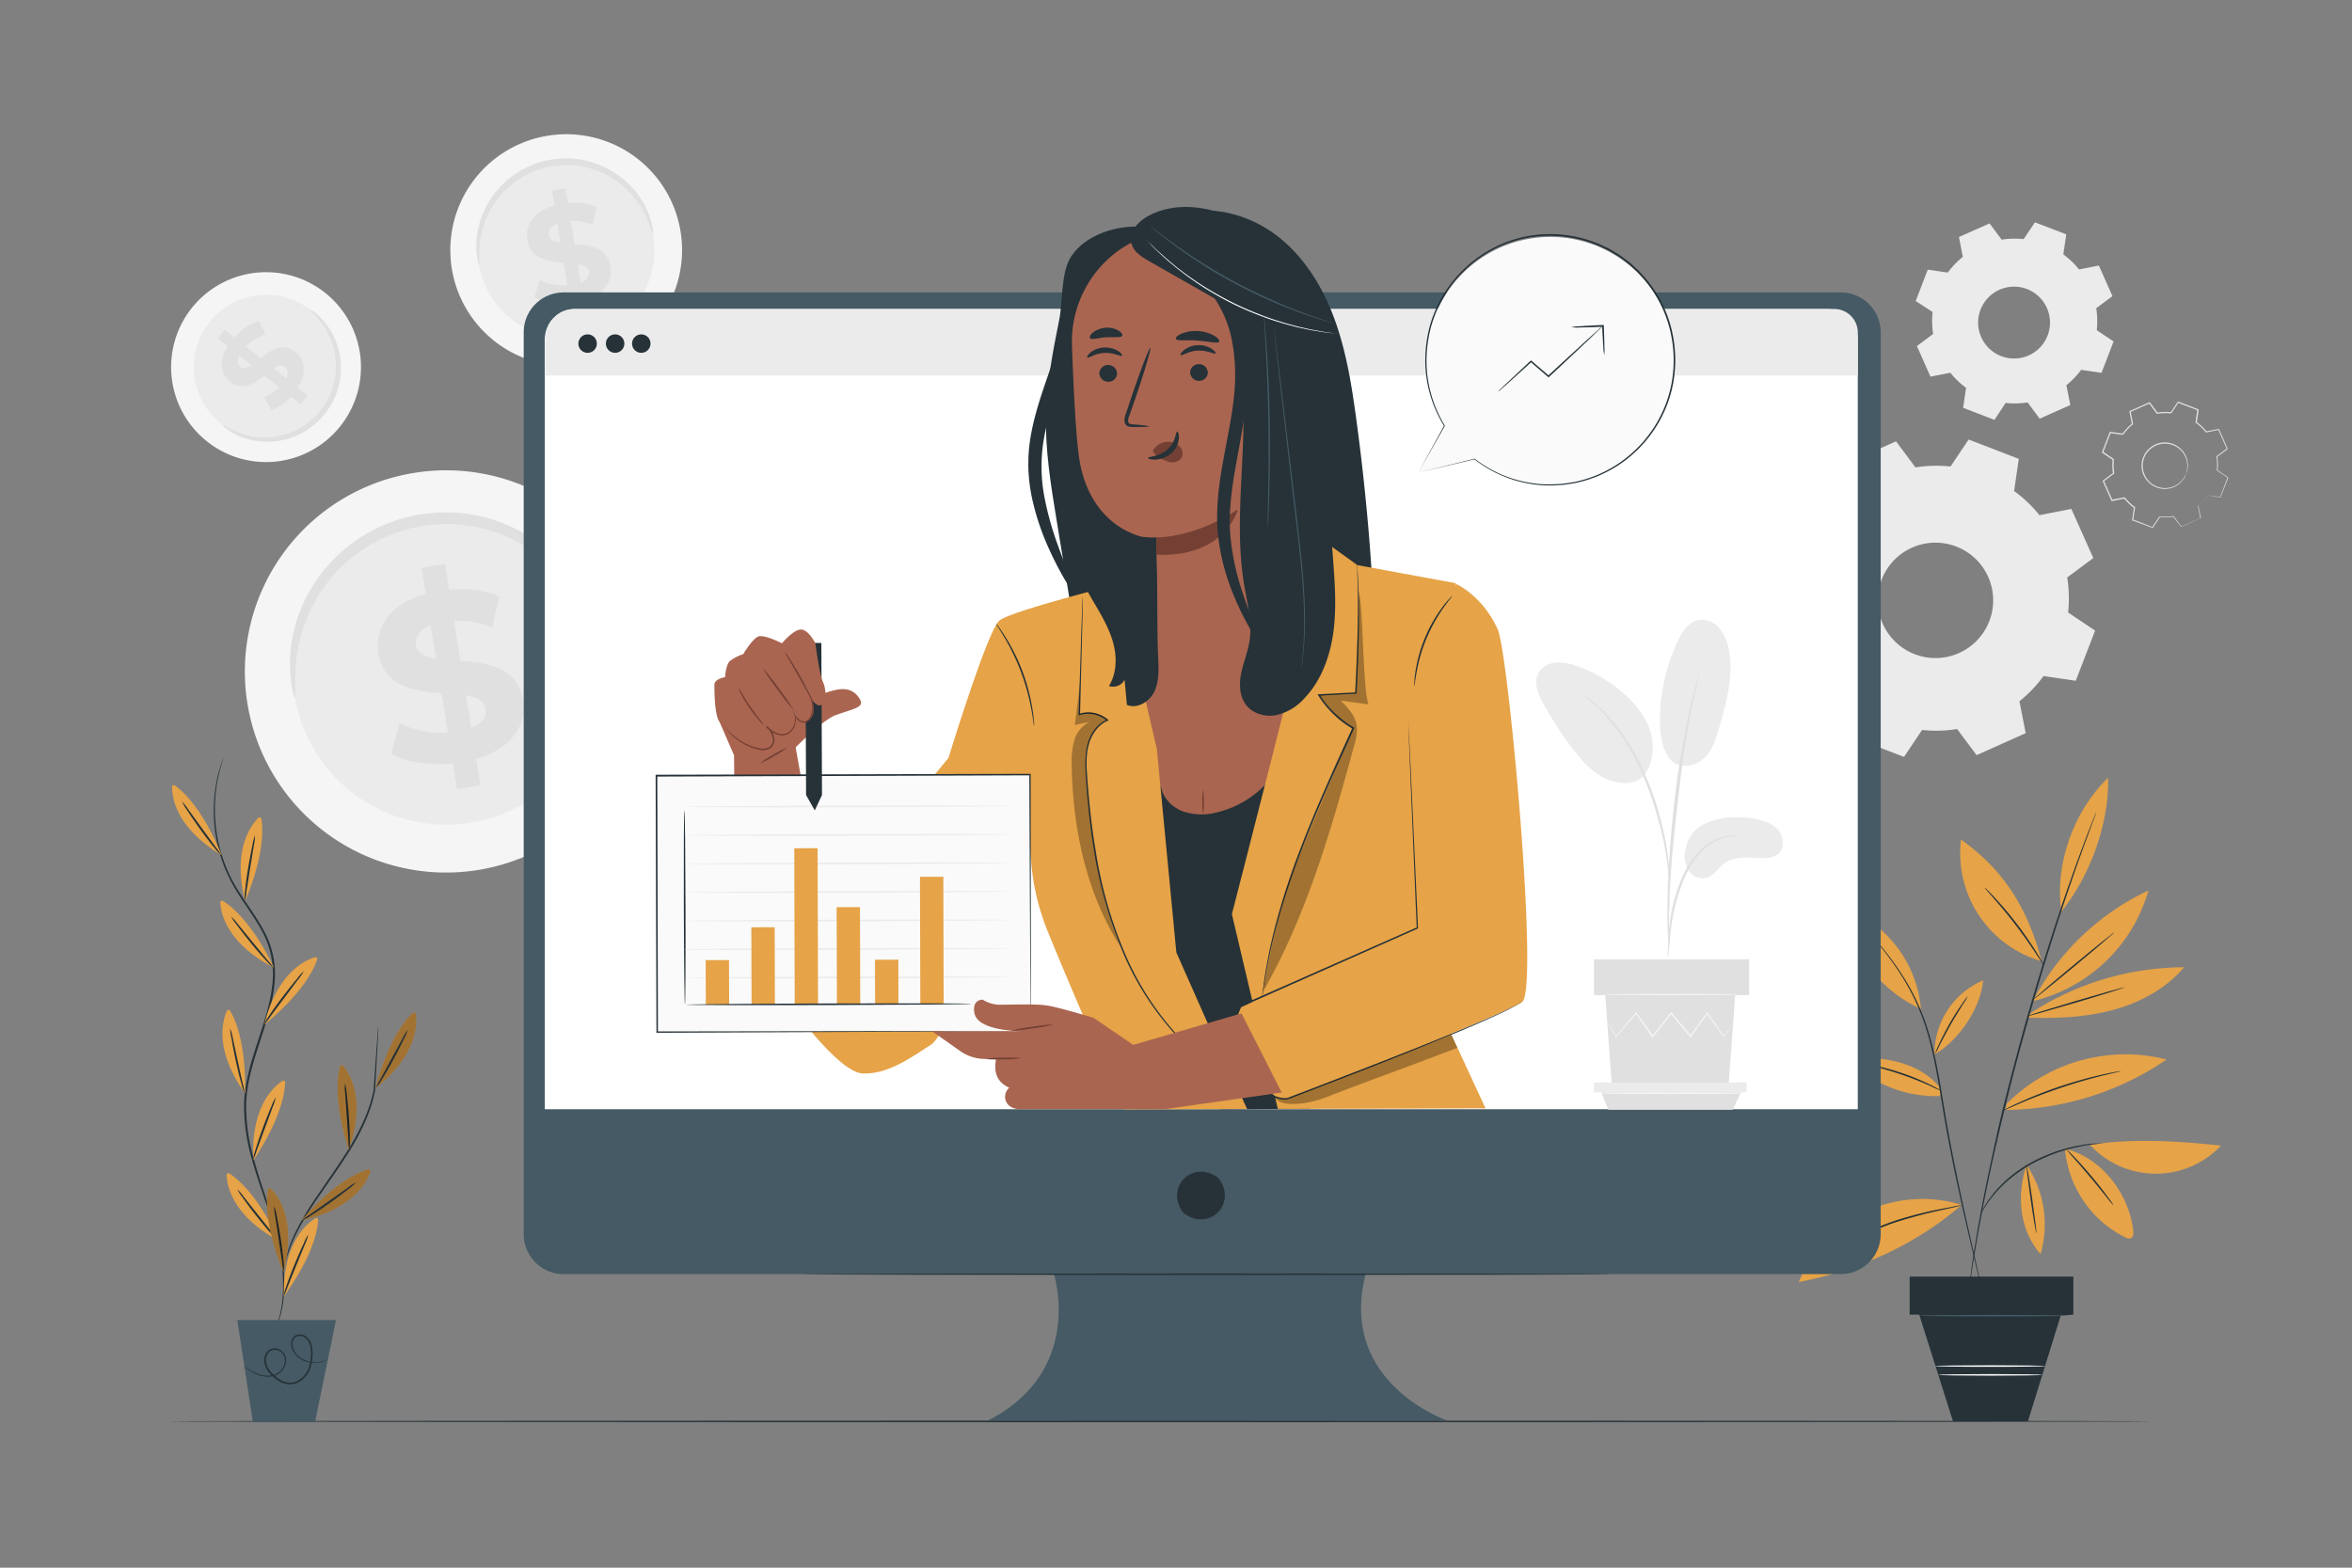 <svg xmlns="http://www.w3.org/2000/svg" viewBox="0 0 750 500"><rect x="0" y="0" width="750" height="500" fill="#808080" stroke="none"/><g id="freepik--background-complete--inject-2"><path d="M704,158a16.85,16.85,0,0,1-3.05,3.2l.8,4L695.54,168l-2.45-3.28a16.67,16.67,0,0,1-4.41.11l-2.28,3.4-6.32-2.44.59-4a16.8,16.8,0,0,1-3.2-3l-4,.79-2.74-6.19,3.28-2.45a16.66,16.66,0,0,1-.11-4.41l-3.4-2.28,2.44-6.32,4.05.59a16.49,16.49,0,0,1,3-3.2l-.79-4,6.19-2.75,2.45,3.28a16.66,16.66,0,0,1,4.41-.11l2.28-3.4,6.32,2.44-.59,4a16.45,16.45,0,0,1,3.19,3l4-.79,2.75,6.19L707,145.62a16.25,16.25,0,0,1,.11,4.41l3.4,2.28L708,158.63l-4-.59Zm-6.84-6.91a7.27,7.27,0,1,0-9.39,4.17A7.27,7.27,0,0,0,697.14,151.13Z" style="fill:none"></path><path d="M697.14,151.13a5.37,5.37,0,0,1-.78,1.62,7.33,7.33,0,0,1-7.34,3.08,7.39,7.39,0,0,1-3.55-1.69,7.08,7.08,0,0,1-1.4-1.62,6.84,6.84,0,0,1-.91-2,7.41,7.41,0,0,1,3.18-8.24,7,7,0,0,1,2-.91,7.41,7.41,0,0,1,5.89.87,7.33,7.33,0,0,1,3.38,7.21,5.38,5.38,0,0,1-.51,1.72s.22-.61.35-1.74a7.28,7.28,0,0,0-1.07-4.6,7.09,7.09,0,0,0-5.92-3.33,6.65,6.65,0,0,0-2,.26,6.8,6.8,0,0,0-1.93.86,7.06,7.06,0,0,0-3,7.79,6.79,6.79,0,0,0,.86,1.94,6.52,6.52,0,0,0,1.31,1.54,7.13,7.13,0,0,0,6.63,1.5,7.22,7.22,0,0,0,3.87-2.69C696.89,151.73,697.09,151.11,697.14,151.13Z" style="fill:#e0e0e0"></path><path d="M704,158l.25,0,.77.1,3,.4-.07.05c.61-1.63,1.42-3.76,2.39-6.34l0,.13-3.4-2.27-.06,0V150a16.24,16.24,0,0,0-.12-4.38v-.08l.06-.05,3.28-2.46,0,.18-2.76-6.18.18.09-4,.8-.1,0-.07-.08a16.62,16.62,0,0,0-3.17-3l-.09-.06,0-.11c.18-1.25.38-2.64.58-4l.12.2-6.32-2.43.23-.07-2.28,3.4-.06.1h-.12a16.46,16.46,0,0,0-4.36.11l-.12,0-.08-.1-2.44-3.28.24.07-6.19,2.75.12-.23.79,4,0,.13-.1.08a16.1,16.1,0,0,0-3,3.15h0l-.2.09h-.13l-.13,0-.25,0-.51-.07-1-.15-2-.3.22-.13c-.82,2.14-1.64,4.25-2.44,6.32l-.07-.24,3.39,2.28.11.07,0,.12a16.28,16.28,0,0,0,.11,4.36l0,.12-.1.07-3.28,2.45.06-.24c.94,2.11,1.85,4.18,2.74,6.19l-.21-.11,4-.79.12,0,.07.09a16.63,16.63,0,0,0,3.15,3l.09.06v.11c-.21,1.39-.41,2.73-.6,4l-.11-.18,6.31,2.45-.19.06,2.29-3.4.05-.07h.09a16.7,16.7,0,0,0,4.38-.1h.08l.05.06,2.43,3.29-.14,0,6.2-2.72-.06.1c-.3-1.61-.55-2.92-.76-4v0l0,0a16.85,16.85,0,0,0,2.39-2.3l.52-.63A1.39,1.39,0,0,1,704,158l-.15.23c-.1.15-.27.37-.5.65a15.75,15.75,0,0,1-2.35,2.37l0-.07c.22,1.1.49,2.41.82,4v.08l-.07,0-6.17,2.77-.09,0-.06-.08L693,164.8l.13,0a16.75,16.75,0,0,1-4.45.13l.14-.07-2.27,3.41-.07.1-.12,0L680,166l-.12,0,0-.14c.19-1.31.38-2.66.58-4l.07.17a16.77,16.77,0,0,1-3.23-3.08l.18.07-4,.8-.15,0-.06-.14-2.75-6.19-.07-.15.13-.09,3.28-2.45-.08.19a16.61,16.61,0,0,1-.11-4.46l.09.19-3.4-2.28-.14-.09.06-.16q1.2-3.11,2.43-6.32l.06-.15.17,0,2,.3,1,.15.51.07.25,0,.13,0H677l-.2.09h0a16.71,16.71,0,0,1,3.08-3.24l-.07.2-.79-4,0-.17.15-.06,6.2-2.75.15-.06.09.13,2.45,3.28-.2-.08a16.86,16.86,0,0,1,4.47-.1l-.19.08,2.29-3.39.08-.13.15.05,6.31,2.45.14.05,0,.15c-.21,1.41-.41,2.79-.6,4l-.07-.17a16.74,16.74,0,0,1,3.23,3.09l-.17-.07,4-.78.13,0,0,.12,2.73,6.2,0,.11-.09.07L707,145.73l.05-.13a17.09,17.09,0,0,1,.1,4.44l-.06-.11,3.39,2.29.07.05,0,.08c-1,2.57-1.84,4.69-2.47,6.3l0,0H708l-3-.48-.77-.13Z" style="fill:#e0e0e0"></path><path d="M663.72,117.85a26.39,26.39,0,0,1-4.8,5l1.25,6.33-9.77,4.34-3.85-5.18a26.19,26.19,0,0,1-7,.17L636,133.92l-10-3.85.93-6.38a26.17,26.17,0,0,1-5-4.81l-6.34,1.25-4.33-9.76,5.18-3.86a26.61,26.61,0,0,1-.18-7L610.88,96l3.84-10,6.39.93a26.42,26.42,0,0,1,4.8-5l-1.25-6.34,9.77-4.33,3.86,5.18a26.12,26.12,0,0,1,7-.17l3.6-5.36,10,3.84-.94,6.38a26.51,26.51,0,0,1,5,4.81l6.33-1.25,4.33,9.76-5.17,3.86a26.12,26.12,0,0,1,.17,7l5.36,3.6-3.84,10-6.39-.93ZM652.94,107a11.46,11.46,0,1,0-14.82,6.58A11.46,11.46,0,0,0,652.94,107Z" style="fill:#ebebeb;fill-rule:evenodd"></path><path d="M651.66,215.58a41.72,41.72,0,0,1-7.71,8.09l2,10.17-15.67,7-6.2-8.32a41.7,41.7,0,0,1-11.17.29l-5.77,8.6-16-6.17L592.64,225a42,42,0,0,1-8.09-7.71l-10.17,2-7-15.67,8.31-6.2a41.7,41.7,0,0,1-.28-11.17l-8.61-5.77,6.17-16,10.25,1.5a41.77,41.77,0,0,1,7.71-8.1l-2-10.17,15.68-6.95,6.19,8.31a42.18,42.18,0,0,1,11.18-.28l5.77-8.61,16,6.17-1.5,10.25a42,42,0,0,1,8.09,7.71l10.17-2,7,15.67-8.32,6.19a42.18,42.18,0,0,1,.29,11.18l8.6,5.77-6.17,16-10.25-1.5ZM634.35,198.1a18.4,18.4,0,1,0-23.78,10.55A18.4,18.4,0,0,0,634.35,198.1Z" style="fill:#ebebeb;fill-rule:evenodd"></path><path d="M217.1,74.37A36.95,36.95,0,1,1,175.23,43.2,36.9,36.9,0,0,1,217.1,74.37Z" style="fill:#f5f5f5"></path><path d="M208.4,75.63a28.16,28.16,0,1,1-31.91-23.75A28.13,28.13,0,0,1,208.4,75.63Z" style="fill:#ebebeb"></path><path d="M208.26,74.76c-.17,0-.46-1.17-1.22-3.24a30,30,0,0,0-4.46-8.08A28.09,28.09,0,0,0,192,55.11a26.64,26.64,0,0,0-3.67-1.35,25.67,25.67,0,0,0-4-.85,27.85,27.85,0,0,0-4.21-.25,31.74,31.74,0,0,0-4.32.42,30.22,30.22,0,0,0-4.21,1.1,27.4,27.4,0,0,0-3.87,1.68A25.14,25.14,0,0,0,164.29,58a26.31,26.31,0,0,0-3,2.53,28.42,28.42,0,0,0-4.47,5.69A29.31,29.31,0,0,0,154.25,72a29.85,29.85,0,0,0-1.4,9.11c0,2.2.14,3.43,0,3.46s-.55-1.16-.81-3.42a26.07,26.07,0,0,1,.77-9.58,28.35,28.35,0,0,1,7.12-12.44A28.62,28.62,0,0,1,166.74,54a30,30,0,0,1,4.16-1.85,28.92,28.92,0,0,1,9.21-1.63,28.39,28.39,0,0,1,4.54.3,26.92,26.92,0,0,1,4.28,1,28.21,28.21,0,0,1,3.92,1.52,29.44,29.44,0,0,1,6.47,4.24,28.43,28.43,0,0,1,4.49,5,26,26,0,0,1,4,8.73C208.37,73.48,208.39,74.74,208.26,74.76Z" style="fill:#e0e0e0"></path><path d="M186.1,95.84l.78,4.85-4.33.69-.75-4.71c-4.32.42-8.65-.26-11.32-1.74L172,89.27A17.6,17.6,0,0,0,180.89,91l-1.16-7.22c-5-.4-10.6-1.14-11.59-7.32-.73-4.59,2-9,8.67-10.93l-.77-4.8,4.33-.69.75,4.71a19.7,19.7,0,0,1,9.2,1.24L189,71.65a18,18,0,0,0-7-1.19l1.17,7.35c5,.36,10.51,1.11,11.49,7.21C195.42,89.52,192.76,93.94,186.1,95.84Zm-7.38-18.42-1-6.14c-2.21.89-2.91,2.29-2.68,3.72S176.72,77.12,178.72,77.42Zm9.1,9.23c-.24-1.51-1.62-2.13-3.59-2.48l1,6C187.27,89.31,188,88,187.82,86.65Z" style="fill:#e0e0e0"></path><path d="M205.67,204.77A64.14,64.14,0,1,1,133,150.68,64.06,64.06,0,0,1,205.67,204.77Z" style="fill:#f5f5f5"></path><path d="M190.57,207a48.88,48.88,0,1,1-55.38-41.23A48.83,48.83,0,0,1,190.57,207Z" style="fill:#ebebeb"></path><path d="M190.34,205.46c-.29,0-.81-2-2.13-5.64a51.92,51.92,0,0,0-7.73-14A50.46,50.46,0,0,0,172.8,178a49.44,49.44,0,0,0-10.68-6.6,44.63,44.63,0,0,0-6.37-2.35,45.41,45.41,0,0,0-6.92-1.47,46.47,46.47,0,0,0-7.31-.43,52.15,52.15,0,0,0-7.51.73,51.42,51.42,0,0,0-7.3,1.9,47,47,0,0,0-6.72,2.91,46,46,0,0,0-6,3.77,45.21,45.21,0,0,0-5.17,4.4,49,49,0,0,0-7.75,9.87,50.3,50.3,0,0,0-4.51,10,52.13,52.13,0,0,0-2.43,15.81c0,3.83.24,6,0,6s-1-2-1.4-5.94A45.21,45.21,0,0,1,94,200a48.94,48.94,0,0,1,12.36-21.58,46.48,46.48,0,0,1,5.47-4.83,47,47,0,0,1,6.4-4.13,50.68,50.68,0,0,1,7.23-3.21,50.51,50.51,0,0,1,16-2.83,50.13,50.13,0,0,1,7.89.52,50,50,0,0,1,14.23,4.33,48.94,48.94,0,0,1,19,16,45.12,45.12,0,0,1,7,15.16C190.53,203.23,190.55,205.42,190.34,205.46Z" style="fill:#e0e0e0"></path><path d="M151.86,242.05l1.35,8.41-7.5,1.2-1.31-8.18c-7.51.74-15-.44-19.65-3l2.66-9.82a30.65,30.65,0,0,0,15.41,3l-2-12.54c-8.65-.69-18.4-2-20.12-12.71-1.28-8,3.41-15.71,15.05-19l-1.33-8.33,7.51-1.21,1.3,8.19c5.71-.45,11.42.17,16,2.13l-2.27,9.84A31.19,31.19,0,0,0,144.81,198l2,12.76c8.65.62,18.25,1.93,19.94,12.51C168,231.07,163.42,238.74,151.86,242.05Zm-12.81-32-1.71-10.66c-3.83,1.54-5.06,4-4.66,6.45S135.58,209.56,139.05,210.08Zm15.81,16c-.43-2.63-2.83-3.7-6.24-4.31l1.66,10.35C153.9,230.72,155.24,228.5,154.86,226.1Z" style="fill:#e0e0e0"></path><path d="M65.75,140.58a30.27,30.27,0,1,1,42.53-4.35A30.22,30.22,0,0,1,65.75,140.58Z" style="fill:#f5f5f5"></path><path d="M70.3,135a23.07,23.07,0,1,1,32.42-3.31A23,23,0,0,1,70.3,135Z" style="fill:#ebebeb"></path><path d="M70.86,135.46c.09-.12.94.45,2.54,1.28a24.72,24.72,0,0,0,7.16,2.41,23.13,23.13,0,0,0,11-.82,23.43,23.43,0,0,0,5.84-2.91,22,22,0,0,0,2.68-2.18,24.14,24.14,0,0,0,2.38-2.65,24.6,24.6,0,0,0,1.94-3,22.06,22.06,0,0,0,1.4-3.16,20.84,20.84,0,0,0,.89-3.22,20.6,20.6,0,0,0,.39-3.18,23,23,0,0,0-.45-5.9,23.37,23.37,0,0,0-1.63-4.93,24.76,24.76,0,0,0-4.19-6.28c-1.22-1.33-2-2-1.9-2.11a6.83,6.83,0,0,1,2.38,1.62,21.3,21.3,0,0,1,4.83,6.22,23.2,23.2,0,0,1,1.94,5.15,23.58,23.58,0,0,1,.29,9.72,23.18,23.18,0,0,1-.91,3.48,22.91,22.91,0,0,1-1.5,3.42,24.63,24.63,0,0,1-2.08,3.23,25,25,0,0,1-2.57,2.85,24.44,24.44,0,0,1-2.91,2.34,22.69,22.69,0,0,1-3.12,1.78,21.92,21.92,0,0,1-3.21,1.25,23.16,23.16,0,0,1-11.73.5,21.38,21.38,0,0,1-7.27-3C71.51,136.29,70.8,135.54,70.86,135.46Z" style="fill:#e0e0e0"></path><path d="M72.58,110.45,69.43,108l2.23-2.81,3.07,2.43a17,17,0,0,1,7.79-5.22l2.21,4.26a14.55,14.55,0,0,0-6.32,3.88l4.69,3.72c3.24-2.52,7-5.18,11.06-2,3,2.37,3.82,6.56.81,11.4l3.12,2.48-2.23,2.81-3.06-2.43a16.33,16.33,0,0,1-6.24,4.35l-2.35-4.15a14.88,14.88,0,0,0,4.88-3.14l-4.78-3.79c-3.21,2.54-7,5.14-10.93,2C70.45,119.43,69.62,115.29,72.58,110.45Zm14.66,7,4,3.17c.84-1.76.49-3-.43-3.73S88.61,116.57,87.24,117.49ZM76.63,117c1,.78,2.16.39,3.54-.49l-3.88-3.07C75.49,115.05,75.73,116.25,76.63,117Z" style="fill:#e0e0e0"></path></g><g id="freepik--Desk--inject-2"><path d="M686.47,453.34c0,.14-141.7.26-316.45.26s-316.49-.12-316.49-.26,141.67-.26,316.49-.26S686.47,453.2,686.47,453.34Z" style="fill:#263238"></path></g><g id="freepik--Plants--inject-2"><path d="M86.61,426.4a2.56,2.56,0,0,1,.19-.46c.15-.33.36-.76.62-1.32a34,34,0,0,0,1.82-5.28c1.2-4.7,1.62-11.87-.16-20.4a109.07,109.07,0,0,0-3.78-13.7c-1.6-4.86-3.46-10-5-15.6a60.35,60.35,0,0,1-2.46-17.93c.23-6.35,2.11-12.68,4.17-19s4.2-12.49,4.83-18.7a28.46,28.46,0,0,0-3.42-17.26c-2.74-5-6.18-9.34-8.75-13.81a48.11,48.11,0,0,1-5.26-13.27,49.4,49.4,0,0,1-.33-20.56,38.37,38.37,0,0,1,2.14-7.27,2,2,0,0,1-.12.49c-.11.34-.25.8-.44,1.39a51,51,0,0,0-1.33,5.44,50,50,0,0,0,.53,20.41,47.87,47.87,0,0,0,5.28,13.1c2.57,4.41,6,8.7,8.81,13.8A29,29,0,0,1,87.5,314.1c-.64,6.31-2.79,12.52-4.84,18.83s-3.93,12.56-4.16,18.8a60.11,60.11,0,0,0,2.4,17.75c1.49,5.55,3.33,10.71,4.91,15.59a108.94,108.94,0,0,1,3.73,13.78c1.73,8.59,1.23,15.84-.06,20.55a31.32,31.32,0,0,1-1.94,5.28c-.29.54-.51,1-.68,1.29A2.92,2.92,0,0,1,86.61,426.4Z" style="fill:#263238"></path><path d="M78.19,287.37S73,270.65,82.34,260.86a.58.58,0,0,1,1,.29C83.83,263.91,84.46,272.32,78.19,287.37Z" style="fill:#E6A347"></path><path d="M81.32,266.43a15.28,15.28,0,0,1-.35,3.09c-.35,2.12-.75,4.62-1.2,7.37s-.83,5.25-1.17,7.37a15.81,15.81,0,0,1-.55,3.05,13,13,0,0,1,.09-3.1c.18-1.91.51-4.54,1-7.43s1-5.48,1.38-7.35A14.09,14.09,0,0,1,81.32,266.43Z" style="fill:#263238"></path><path d="M84.33,326.79s3.19-17.22,16.06-21.49a.58.58,0,0,1,.74.72C100.28,308.7,96.9,316.42,84.33,326.79Z" style="fill:#E6A347"></path><path d="M96.88,309.75a15,15,0,0,1-1.75,2.56l-4.5,6-4.48,6a16.9,16.9,0,0,1-1.92,2.44,12.74,12.74,0,0,1,1.54-2.7c1-1.61,2.57-3.78,4.34-6.1s3.42-4.39,4.66-5.85A13.54,13.54,0,0,1,96.88,309.75Z" style="fill:#263238"></path><path d="M80.85,370S78.91,352.58,90,344.76a.58.58,0,0,1,.92.48C90.86,348,89.87,356.41,80.85,370Z" style="fill:#E6A347"></path><path d="M87.92,350a15.87,15.87,0,0,1-.94,3l-2.57,7-2.56,7a17.5,17.5,0,0,1-1.12,2.89,12.31,12.31,0,0,1,.68-3c.53-1.84,1.37-4.36,2.38-7.1s2-5.19,2.76-6.95A13.26,13.26,0,0,1,87.92,350Z" style="fill:#263238"></path><path d="M90.54,413.44s-1.32-17.47,10-24.88a.58.58,0,0,1,.9.5C101.34,391.86,100.05,400.19,90.54,413.44Z" style="fill:#E6A347"></path><path d="M98.32,393.75a15.7,15.7,0,0,1-1,2.93c-.82,2-1.77,4.33-2.83,6.91l-2.8,6.92a17.23,17.23,0,0,1-1.23,2.84,13.37,13.37,0,0,1,.79-3c.6-1.82,1.52-4.31,2.64-7s2.18-5.12,3-6.85A14.2,14.2,0,0,1,98.32,393.75Z" style="fill:#263238"></path><path d="M70.67,272.68S55.15,264.57,54.85,251a.58.58,0,0,1,.9-.5C58.06,252.12,64.45,257.61,70.67,272.68Z" style="fill:#E6A347"></path><path d="M58.07,255.68A15.34,15.34,0,0,1,60,258.11l4.38,6.05,4.39,6a16.9,16.9,0,0,1,1.77,2.55,12.82,12.82,0,0,1-2.13-2.26c-1.23-1.47-2.85-3.57-4.56-5.94s-3.19-4.56-4.23-6.17A13.89,13.89,0,0,1,58.07,255.68Z" style="fill:#263238"></path><path d="M87.34,308.58s-16-7.15-17.11-20.66a.58.58,0,0,1,.87-.55C73.5,288.82,80.22,293.92,87.34,308.58Z" style="fill:#E6A347"></path><path d="M73.73,292.37a16.42,16.42,0,0,1,2.08,2.31l4.73,5.77c1.78,2.15,3.39,4.1,4.75,5.76a15.71,15.71,0,0,1,1.92,2.44A13.85,13.85,0,0,1,85,306.52c-1.32-1.4-3.07-3.39-4.91-5.65s-3.47-4.36-4.6-5.91A13.69,13.69,0,0,1,73.73,292.37Z" style="fill:#263238"></path><path d="M78.14,348.62s-11-13.65-5.82-26.18a.58.58,0,0,1,1-.1C74.82,324.73,78.48,332.32,78.14,348.62Z" style="fill:#E6A347"></path><path d="M73.41,328a16.3,16.3,0,0,1,.8,3c.45,2.1,1,4.57,1.58,7.3s1.14,5.19,1.61,7.29a17.36,17.36,0,0,1,.6,3,12.9,12.9,0,0,1-1-2.93c-.54-1.84-1.19-4.41-1.8-7.26s-1.1-5.46-1.4-7.35A13.94,13.94,0,0,1,73.41,328Z" style="fill:#263238"></path><path d="M89,395.74s-15.87-7.42-16.77-20.94a.58.58,0,0,1,.89-.54C75.51,375.75,82.14,381,89,395.74Z" style="fill:#E6A347"></path><path d="M75.68,379.31a15.2,15.2,0,0,1,2,2.34l4.64,5.85L87,393.34a17.2,17.2,0,0,1,1.88,2.46,12.31,12.31,0,0,1-2.23-2.16c-1.3-1.42-3-3.44-4.82-5.73s-3.39-4.42-4.49-6A14.26,14.26,0,0,1,75.68,379.31Z" style="fill:#263238"></path><path d="M120.62,326.88a1.73,1.73,0,0,1,0,.39c0,.3,0,.67,0,1.12,0,1.05-.11,2.47-.19,4.25-.2,3.73-.49,8.93-.83,15.16h0v0c-1.13,6.33-4.36,13.36-8.7,20.18-3.18,5-6.51,9.59-9.39,13.84a97.3,97.3,0,0,0-7,11.63,48.82,48.82,0,0,0-3.3,8.54c-.28,1.05-.49,1.86-.61,2.42a4.29,4.29,0,0,1-.23.84,4.38,4.38,0,0,1,.1-.87c.08-.56.25-1.39.5-2.45a44.67,44.67,0,0,1,3.12-8.68,92.54,92.54,0,0,1,7-11.77c2.86-4.28,6.17-8.85,9.34-13.85,4.31-6.79,7.52-13.7,8.7-19.94v0c.44-6.22.8-11.42,1.07-15.15.14-1.76.25-3.18.34-4.23,0-.45.08-.81.11-1.12S120.6,326.88,120.62,326.88Z" style="fill:#263238"></path><path d="M111.17,366.71s6.72-16.17-1.73-26.77a.58.58,0,0,0-1,.2C107.68,342.84,106.29,351.16,111.17,366.71Z" style="fill:#E6A347"></path><path d="M110,345.58a14.27,14.27,0,0,1,.53,3.06c.24,1.9.51,4.54.71,7.45s.31,5.56.31,7.48a12.27,12.27,0,0,1-.19,3.1,17.31,17.31,0,0,1-.27-3.09c-.15-2.14-.31-4.66-.5-7.44s-.37-5.31-.52-7.45A15.27,15.27,0,0,1,110,345.58Z" style="fill:#263238"></path><g style="opacity:0.3"><path d="M111.17,366.71s6.72-16.17-1.73-26.77a.58.58,0,0,0-1,.2C107.68,342.84,106.29,351.16,111.17,366.71Z"></path></g><path d="M90.36,405.69s5.39-16.67-3.9-26.54a.57.57,0,0,0-1,.28C84.94,382.18,84.23,390.58,90.36,405.69Z" style="fill:#E6A347"></path><path d="M87.43,384.73a13.67,13.67,0,0,1,.78,3c.39,1.88.87,4.48,1.31,7.37s.76,5.52.91,7.43a13,13,0,0,1,.07,3.11,16.45,16.45,0,0,1-.53-3.06c-.31-2.13-.69-4.62-1.1-7.38s-.8-5.26-1.12-7.39A15.4,15.4,0,0,1,87.43,384.73Z" style="fill:#263238"></path><g style="opacity:0.3"><path d="M90.36,405.69s5.39-16.67-3.9-26.54a.57.57,0,0,0-1,.28C84.94,382.18,84.23,390.58,90.36,405.69Z"></path></g><path d="M119.73,347s14.35-10.05,12.9-23.52a.58.58,0,0,0-1-.38C129.58,324.93,124,331.2,119.73,347Z" style="fill:#E6A347"></path><g style="opacity:0.3"><path d="M119.73,347s14.35-10.05,12.9-23.52a.58.58,0,0,0-1-.38C129.58,324.93,124,331.2,119.73,347Z"></path></g><path d="M130,328.46a13.83,13.83,0,0,1-1.19,2.87c-.82,1.73-2,4.09-3.39,6.66s-2.73,4.86-3.76,6.48a12.75,12.75,0,0,1-1.82,2.52,17.37,17.37,0,0,1,1.42-2.75l3.58-6.56,3.56-6.56A15.22,15.22,0,0,1,130,328.46Z" style="fill:#263238"></path><path d="M96.15,389.17s17.3-2.7,21.94-15.44a.58.58,0,0,0-.7-.76C114.69,373.74,106.87,376.89,96.15,389.17Z" style="fill:#E6A347"></path><g style="opacity:0.3"><path d="M96.15,389.17s17.3-2.7,21.94-15.44a.58.58,0,0,0-.7-.76C114.69,373.74,106.87,376.89,96.15,389.17Z"></path></g><path d="M113.54,377.11a15,15,0,0,1-2.33,2.05c-1.5,1.19-3.61,2.79-6,4.49s-4.58,3.16-6.22,4.16a12.84,12.84,0,0,1-2.75,1.46,16.65,16.65,0,0,1,2.5-1.85l6.09-4.31,6.09-4.32A14.5,14.5,0,0,1,113.54,377.11Z" style="fill:#263238"></path><polygon points="75.67 421.01 80.64 453.57 100.46 453.54 107.14 421.01 75.67 421.01" style="fill:#455a64"></polygon><path d="M104.23,433.57s0,.05-.17.12a3.86,3.86,0,0,1-.52.3,7.32,7.32,0,0,1-2.21.66,8.15,8.15,0,0,1-3.65-.34,7.67,7.67,0,0,1-3.92-2.85,5.52,5.52,0,0,1-.92-2.72,3,3,0,0,1,1.35-2.8,3.21,3.21,0,0,1,3.32.27,4.9,4.9,0,0,1,1.9,3,12.9,12.9,0,0,1,.25,3.68,12.48,12.48,0,0,1-.81,3.76,8.21,8.21,0,0,1-2.3,3.28,6.35,6.35,0,0,1-3.81,1.59,6.94,6.94,0,0,1-4-1.15,12,12,0,0,1-3-2.67,6.57,6.57,0,0,1-1.5-3.58,4.14,4.14,0,0,1,1.41-3.45,3.19,3.19,0,0,1,3.51-.21,3.75,3.75,0,0,1,2,2.65,5.08,5.08,0,0,1-2.51,5.15,6.92,6.92,0,0,1-4.78.69,10.59,10.59,0,0,1-3.41-1.33,18.32,18.32,0,0,1-1.91-1.29,3.81,3.81,0,0,1-.61-.52,4.72,4.72,0,0,1,.67.43c.44.29,1.08.72,2,1.2A11.28,11.28,0,0,0,84,438.65a6.75,6.75,0,0,0,4.54-.73,4.71,4.71,0,0,0,2.26-4.73A3.31,3.31,0,0,0,89,430.87a2.73,2.73,0,0,0-3,.18,3.66,3.66,0,0,0-1.2,3,6,6,0,0,0,1.4,3.28,11.48,11.48,0,0,0,2.83,2.54A6.44,6.44,0,0,0,92.71,441a5.91,5.91,0,0,0,3.49-1.46,7.75,7.75,0,0,0,2.16-3.07,11.79,11.79,0,0,0,.78-3.59,12.48,12.48,0,0,0-.22-3.53,4.38,4.38,0,0,0-1.68-2.71,2.76,2.76,0,0,0-2.83-.28,2.56,2.56,0,0,0-1.15,2.39,5.16,5.16,0,0,0,.82,2.53,7.4,7.4,0,0,0,3.7,2.77,8,8,0,0,0,3.52.42A9.17,9.17,0,0,0,104.23,433.57Z" style="fill:#263238"></path><path d="M640,351.92a53.38,53.38,0,0,1,50.9-14A92.66,92.66,0,0,1,639.44,354" style="fill:#E6A347"></path><path d="M657.3,290.79c-2.12-15,3.71-31.87,14.94-42.77.37,14.86-5.91,31.59-14.94,42.77" style="fill:#E6A347"></path><path d="M648.32,319.12A80.12,80.12,0,0,1,685.1,284a50.5,50.5,0,0,1-36.92,35.31" style="fill:#E6A347"></path><path d="M646.46,324.59c9.06.25,18.23-.06,27-2.38s17.15-6.78,23-13.71a90.15,90.15,0,0,0-49.83,15.21" style="fill:#E6A347"></path><path d="M651.06,306.58c-4.6-17.23-12.18-29.15-25.73-38.81a35.82,35.82,0,0,0,25.73,38.81" style="fill:#E6A347"></path><path d="M616.87,336.3a25.5,25.5,0,0,1,15.49-23.62c-.75,8.9-7.74,19.19-15.49,23.62" style="fill:#E6A347"></path><path d="M612.54,321.77a38,38,0,0,0-24.9-32.42c3.13,14.4,11.45,26.39,24.9,32.42" style="fill:#E6A347"></path><path d="M619.06,347.56c-3.19-4.57-8.41-7.41-13.8-8.82s-11-1.54-16.61-1.66a38.82,38.82,0,0,0,30,12.49" style="fill:#E6A347"></path><path d="M625.53,384.29a42.55,42.55,0,0,0-51.94,24.61c18.87-3.58,37.49-12,51.94-24.61" style="fill:#E6A347"></path><path d="M646.24,371.53c-3.13,9.26-2.53,20.46,4.44,28.45a34,34,0,0,0-4.44-28.45" style="fill:#E6A347"></path><path d="M658.48,366.38a34.85,34.85,0,0,0,19.25,28.28,2.13,2.13,0,0,0,1.7.28c.85-.34.93-1.5.83-2.41-1.37-11.87-10.16-23.35-21.78-26.15" style="fill:#E6A347"></path><path d="M666.48,365.18a28.57,28.57,0,0,0,41.75.21c-13.27-1.45-28.59-2.42-41.75-.21" style="fill:#E6A347"></path><path d="M668.46,259.07a1.73,1.73,0,0,1-.12.39l-.4,1.12c-.38,1-.92,2.46-1.6,4.3s-1.54,4.15-2.5,6.82c-.48,1.33-1,2.75-1.54,4.26l-1.65,4.8c-2.35,6.72-5,14.79-7.78,23.77s-5.68,18.93-8.54,29.41-5.32,20.54-7.45,29.71-3.85,17.47-5.13,24.48c-.33,1.75-.65,3.41-.94,5s-.52,3.07-.76,4.46c-.48,2.79-.89,5.19-1.17,7.16s-.53,3.47-.7,4.54c-.08.49-.14.88-.19,1.17s-.08.4-.08.4a2,2,0,0,1,0-.4c0-.29.08-.69.14-1.19.14-1.06.35-2.59.6-4.55s.63-4.38,1.09-7.17c.22-1.4.46-2.89.72-4.48s.59-3.25.91-5c1.24-7,3-15.32,5-24.51s4.6-19.24,7.42-29.74,5.79-20.43,8.58-29.42,5.49-17,7.89-23.75l1.69-4.79c.56-1.5,1.08-2.92,1.58-4.25,1-2.66,1.83-4.94,2.57-6.79s1.29-3.26,1.69-4.26l.45-1.11C668.4,259.2,668.45,259.07,668.46,259.07Z" style="fill:#263238"></path><path d="M595.56,297s.08.07.23.21l.63.67c.56.59,1.36,1.48,2.36,2.64A93.07,93.07,0,0,1,606.6,311a70.14,70.14,0,0,1,8.17,17.48c2.19,7,3.55,14.87,4.9,23.14,2.7,16.55,6,31.37,8.41,42.09,1.2,5.34,2.18,9.66,2.87,12.69.33,1.48.58,2.64.77,3.46.07.37.14.67.18.9a1.43,1.43,0,0,1,.05.31,1.61,1.61,0,0,1-.1-.3c-.06-.23-.14-.52-.23-.89-.21-.82-.5-2-.86-3.43-.73-3-1.76-7.34-3-12.66-2.49-10.7-5.86-25.52-8.56-42.09-1.35-8.27-2.7-16.15-4.85-23.08a70.44,70.44,0,0,0-8-17.43,99.11,99.11,0,0,0-7.66-10.48c-1-1.19-1.75-2.09-2.28-2.7l-.6-.7A1.67,1.67,0,0,1,595.56,297Z" style="fill:#263238"></path><path d="M670.44,364.61a1.55,1.55,0,0,1-.48.09l-1.37.15-1,.1-1.18.18c-.84.12-1.8.25-2.85.48l-1.64.33-1.77.44c-1.23.28-2.5.73-3.85,1.14a56.2,56.2,0,0,0-8.4,3.7,47.16,47.16,0,0,0-7.54,5.24,35.09,35.09,0,0,0-2.89,2.77,32.06,32.06,0,0,0-2.29,2.64,27.67,27.67,0,0,0-1.69,2.33,16.43,16.43,0,0,0-1.16,1.85l-.71,1.19a1.83,1.83,0,0,1-.27.4,1.7,1.7,0,0,1,.18-.45l.63-1.24a13.83,13.83,0,0,1,1.09-1.9,24.89,24.89,0,0,1,1.65-2.4,28.68,28.68,0,0,1,2.26-2.71,37.2,37.2,0,0,1,2.89-2.84,46.32,46.32,0,0,1,7.6-5.32,54.24,54.24,0,0,1,8.5-3.71c1.37-.4,2.65-.83,3.9-1.1l1.78-.42,1.67-.3c1.06-.21,2-.31,2.88-.4l1.18-.14,1,0,1.39-.06A2.23,2.23,0,0,1,670.44,364.61Z" style="fill:#263238"></path><path d="M674.22,297.36a7.6,7.6,0,0,1-1,.92l-2.73,2.37c-2.32,2-5.55,4.69-9.13,7.67s-6.86,5.64-9.24,7.56l-2.83,2.24a7,7,0,0,1-1.08.77,6.3,6.3,0,0,1,1-.92l2.74-2.37c2.32-2,5.55-4.7,9.13-7.67s6.85-5.64,9.23-7.56l2.84-2.24A6.43,6.43,0,0,1,674.22,297.36Z" style="fill:#263238"></path><path d="M677.48,314.91c0,.14-6.93,2.32-15.56,4.87s-15.67,4.51-15.71,4.37,6.93-2.31,15.57-4.86S677.44,314.78,677.48,314.91Z" style="fill:#263238"></path><path d="M651.75,307.92a6,6,0,0,1-.72-1l-1.84-2.8c-1.55-2.35-3.77-5.57-6.38-9s-5.14-6.41-7-8.54c-.88-1-1.62-1.84-2.2-2.52a5.39,5.39,0,0,1-.78-1,5.75,5.75,0,0,1,.92.83c.57.55,1.36,1.38,2.33,2.41,1.93,2.08,4.5,5,7.13,8.47s4.8,6.7,6.29,9.11c.74,1.21,1.32,2.2,1.7,2.89A6.19,6.19,0,0,1,651.75,307.92Z" style="fill:#263238"></path><path d="M627.55,317.67a24.52,24.52,0,0,1-1.64,2.69c-1,1.63-2.45,3.91-3.91,6.48s-2.7,5-3.57,6.68A23.27,23.27,0,0,1,617,336.3a17,17,0,0,1,1.15-2.94c.8-1.77,2-4.19,3.46-6.77s2.93-4.84,4.06-6.43A17.05,17.05,0,0,1,627.55,317.67Z" style="fill:#263238"></path><path d="M619.27,348a38.63,38.63,0,0,1-3.54-1.56c-2.18-1-5.22-2.26-8.65-3.46s-6.61-2.1-8.92-2.69a38.05,38.05,0,0,1-3.74-1,4.64,4.64,0,0,1,1,.11c.67.1,1.62.28,2.79.53a77.85,77.85,0,0,1,17.64,6.18c1.07.53,1.93,1,2.51,1.32A4.44,4.44,0,0,1,619.27,348Z" style="fill:#263238"></path><path d="M625.79,384.35a1.37,1.37,0,0,1-.43.14l-1.26.32-4.63,1.07a154.16,154.16,0,0,0-15.14,4,66.82,66.82,0,0,0-14.12,6.64c-1.69,1.07-3,2-3.9,2.7a13.7,13.7,0,0,1-1.4,1,2.22,2.22,0,0,1,.31-.33c.22-.2.53-.5,1-.86a43.48,43.48,0,0,1,3.82-2.86,62,62,0,0,1,14.15-6.81,126.57,126.57,0,0,1,15.23-3.87l4.67-.91A11.65,11.65,0,0,1,625.79,384.35Z" style="fill:#263238"></path><path d="M649.36,393.3c-.14,0-1-4.87-1.85-10.92s-1.49-11-1.35-11,1,4.87,1.85,10.92S649.5,393.28,649.36,393.3Z" style="fill:#263238"></path><path d="M673.9,384.39a27,27,0,0,1-2.21-2.63c-1.33-1.65-3.16-3.93-5.24-6.4s-4-4.67-5.4-6.26a25.3,25.3,0,0,1-2.21-2.64,3.33,3.33,0,0,1,.7.61c.43.41,1,1,1.77,1.78,1.47,1.53,3.44,3.71,5.53,6.19s3.88,4.79,5.14,6.5c.62.86,1.12,1.56,1.45,2A3.09,3.09,0,0,1,673.9,384.39Z" style="fill:#263238"></path><polygon points="608.95 407.15 608.95 419.28 611.99 419.28 622.76 453.3 646.67 453.3 657.11 419.61 661.15 419.28 661.15 407.15 608.95 407.15" style="fill:#263238"></polygon><path d="M659.13,419.61c0,.14-10.55.26-23.57.26s-23.57-.12-23.57-.26,10.55-.25,23.57-.25S659.13,419.47,659.13,419.61Z" style="fill:#455a64"></path><path d="M676.33,341.61a10.21,10.21,0,0,1-1.54.41l-4.19,1c-3.54.88-8.39,2.21-13.66,4s-9.94,3.65-13.29,5.09l-3.95,1.73a9.8,9.8,0,0,1-1.47.59,9.23,9.23,0,0,1,1.38-.77c.91-.47,2.24-1.12,3.9-1.88a138.74,138.74,0,0,1,27-9.09c1.78-.39,3.23-.68,4.23-.85A8.19,8.19,0,0,1,676.33,341.61Z" style="fill:#263238"></path><path d="M651.2,438.51c0,.14-7.41.25-16.54.25s-16.54-.11-16.54-.25,7.4-.26,16.54-.26S651.2,438.37,651.2,438.51Z" style="fill:#fafafa"></path><path d="M652.13,435.69c0,.14-7.85.26-17.53.26s-17.53-.12-17.53-.26,7.85-.25,17.53-.25S652.13,435.55,652.13,435.69Z" style="fill:#fafafa"></path></g><g id="freepik--Device--inject-2"><path d="M587,93.27H179.75A12.71,12.71,0,0,0,167,106V393.66a12.71,12.71,0,0,0,12.71,12.71H336.06S346,437.12,315.18,453H461.34s-34.8-11.93-25.85-46.65H587a12.71,12.71,0,0,0,12.71-12.71V106A12.71,12.71,0,0,0,587,93.27Z" style="fill:#455a64"></path><path d="M388.83,376.11c5.54,7.92-3.14,16.59-11.06,11.05a2.93,2.93,0,0,1-.68-.68c-5.52-7.91,3.14-16.57,11.05-11.05A3,3,0,0,1,388.83,376.11Z" style="fill:#263238"></path><path d="M183.42,98.58H582.71a9.7,9.7,0,0,1,9.7,9.7v245.5a0,0,0,0,1,0,0H173.72a0,0,0,0,1,0,0V108.28A9.7,9.7,0,0,1,183.42,98.58Z" style="fill:#fff"></path><path d="M183.2,98.54H584.89a7.52,7.52,0,0,1,7.52,7.52v13.69a0,0,0,0,1,0,0H174a0,0,0,0,1,0,0V107.7A9.15,9.15,0,0,1,183.2,98.54Z" style="fill:#ebebeb"></path><path d="M190.32,109.59a2.94,2.94,0,1,1-2.94-2.94A2.94,2.94,0,0,1,190.32,109.59Z" style="fill:#263238"></path><path d="M199.09,109.59a2.94,2.94,0,1,1-2.94-2.94A2.94,2.94,0,0,1,199.09,109.59Z" style="fill:#263238"></path><path d="M207.43,109.59a2.94,2.94,0,1,1-2.94-2.94A2.94,2.94,0,0,1,207.43,109.59Z" style="fill:#263238"></path><path d="M514.21,406.41c0,.13-58,.24-129.43.24s-129.44-.11-129.44-.24,57.94-.25,129.44-.25S514.21,406.27,514.21,406.41Z" style="fill:#263238"></path><path d="M543.13,263c4.84-2.5,10.54-2.82,15.91-1.94,2.88.48,5.89,1.34,7.86,3.51s2.33,6,.08,7.85a7.6,7.6,0,0,1-5,1.25c-4.2-.05-8.87-.79-12.23,1.74-1.91,1.45-3.19,3.85-5.48,4.55a5.4,5.4,0,0,1-6-2.65,9.22,9.22,0,0,1-.67-6.83A10.41,10.41,0,0,1,543.13,263Z" style="fill:#ebebeb"></path><path d="M532.05,241.56c3,4.23,8.71,2.83,11.37.25s3.8-6.32,4.82-9.88c2.35-8.14,4.71-16.69,3-25a13.89,13.89,0,0,0-3.19-6.79,7.28,7.28,0,0,0-6.87-2.29c-2.9.77-4.71,3.61-6,6.31a59.65,59.65,0,0,0-5.88,25.55c0,4.12.47,8.43,2.79,11.83" style="fill:#ebebeb"></path><path d="M523.93,247.62c3.21-3.81,3.82-9.37,2.39-14.14s-4.66-8.84-8.38-12.16a45.26,45.26,0,0,0-15-8.85,16.19,16.19,0,0,0-6.75-1.15,7.08,7.08,0,0,0-5.66,3.43c-1.58,3-.07,6.66,1.57,9.64a113.12,113.12,0,0,0,9.85,15c3,3.81,6.34,7.57,10.84,9.29s9.18,1.52,11.57-1.61" style="fill:#ebebeb"></path><path d="M531.85,305.29a8.42,8.42,0,0,0,.27-1.92c.14-1.39.31-3.15.51-5.24a72.79,72.79,0,0,1,1.18-7.68,58.85,58.85,0,0,1,2.79-9.07,33.66,33.66,0,0,1,4.63-8.21,17.35,17.35,0,0,1,5.86-4.87,16.39,16.39,0,0,1,4.93-1.53,9,9,0,0,0,1.91-.28,9.8,9.8,0,0,0-1.95,0,15.14,15.14,0,0,0-5.14,1.34,17.22,17.22,0,0,0-6.17,4.91,32.57,32.57,0,0,0-4.8,8.37,56.13,56.13,0,0,0-2.78,9.22,64.51,64.51,0,0,0-1,7.78c-.17,2.23-.23,4-.26,5.27A9.14,9.14,0,0,0,531.85,305.29Z" style="fill:#e0e0e0"></path><path d="M532.21,301.26a3.26,3.26,0,0,0,0-.89v-2.55c0-2.21,0-5.41.11-9.36.2-7.9.88-16.4,2.19-28.39,1.24-11.27,2.91-24.39,4.68-32.92.37-1.94.76-3.68,1.11-5.21s.64-2.86.92-3.92.44-1.83.59-2.48a3.58,3.58,0,0,0,.16-.88,3.6,3.6,0,0,0-.31.84c-.19.64-.44,1.44-.74,2.44s-.66,2.37-1.05,3.89-.82,3.27-1.23,5.2a290.86,290.86,0,0,0-4.92,30.55c-1.31,12-1.91,22.95-2,30.87,0,4,0,7.17.14,9.38.06,1,.11,1.88.15,2.55A4.74,4.74,0,0,0,532.21,301.26Z" style="fill:#e0e0e0"></path><path d="M532.27,280.17a18.83,18.83,0,0,0,0-2.67c-.1-1.71-.34-4.18-.82-7.21a95.11,95.11,0,0,0-2.34-10.5,86.55,86.55,0,0,0-4.4-12.43,66.17,66.17,0,0,0-12.89-20.08,32.78,32.78,0,0,0-3-2.82c-.46-.4-.88-.79-1.29-1.1l-1.18-.81a18.53,18.53,0,0,0-2.24-1.44c-.13.18,3.17,2.12,7.34,6.55a70.06,70.06,0,0,1,12.58,20A97.88,97.88,0,0,1,528.38,260a105.33,105.33,0,0,1,2.5,10.4c.55,3,.87,5.44,1.06,7.14A16.32,16.32,0,0,0,532.27,280.17Z" style="fill:#e0e0e0"></path><polygon points="511.87 317.38 513.99 346.34 551.19 346.34 553.31 317.38 511.87 317.38" style="fill:#e0e0e0"></polygon><rect x="508.28" y="305.96" width="49.47" height="11.42" style="fill:#e0e0e0"></rect><polygon points="508.28 345.23 508.28 348.4 510.61 348.4 556.93 348.4 556.93 345.23 508.28 345.23" style="fill:#ebebeb"></polygon><polygon points="512.88 353.97 510.61 348.4 555.16 348.4 552.5 353.97 512.88 353.97" style="fill:#e0e0e0"></polygon><path d="M552.62,326.84s0,.1-.18.27-.33.44-.55.74l-2.17,2.77-.1.12-.09-.12-5.32-7.37h.3l-5.24,7.42-.16.24-.19-.22-6.22-7.4h.36l-.34.43-5.56,7-.18.23-.18-.24-5.24-7.43.3,0-6.46,7.36-.11.13-.09-.15-2-3.4-.52-.9a2.37,2.37,0,0,1-.16-.32s.09.09.22.28l.57.87c.52.82,1.23,1.94,2.13,3.34l-.21,0,6.36-7.44.16-.19.15.2c1.6,2.25,3.38,4.73,5.29,7.39h-.36l5.55-7,.34-.43.18-.22.18.21,6.2,7.42h-.35l5.3-7.39.15-.21.15.21,5.21,7.45h-.18l2.25-2.7.6-.7A1.3,1.3,0,0,1,552.62,326.84Z" style="fill:#f5f5f5"></path><path d="M553.83,317.19c0,.13-9.33.23-20.82.23s-20.83-.1-20.83-.23S521.5,317,533,317,553.83,317.06,553.83,317.19Z" style="fill:#f5f5f5"></path><path d="M555.71,348.71c0,.13-10.14.23-22.63.23s-22.63-.1-22.63-.23,10.13-.23,22.63-.23S555.71,348.58,555.71,348.71Z" style="fill:#f5f5f5"></path></g><g id="freepik--Character--inject-2"><path d="M437.64,186.35q-1.59-26.62-5.21-53.08c-1.45-10.61-3.17-21.27-6.83-31.34s-9.41-19.58-17.76-26.23S388.34,65.56,378,67.87l42.21,130.28c3.15.42,6.36.83,9.47.21s6.16-2.47,7.39-5.42A14.77,14.77,0,0,0,437.64,186.35Z" style="fill:#263238"></path><path d="M364.23,72.35c-8.09-.63-17.9,2.47-22.5,9.2-3.57,5.23-2.72,14.35-4,20.58-2,10-3.94,20-4.19,30.19-.27,11.18,1.53,22.29,3.34,33.32q3,18.3,6,36.59c.89,5.42,1.81,11,4.36,15.82s7.07,9,12.5,9.64c5,.58,9.94-1.93,13.28-5.68s5.21-8.6,6.37-13.5Z" style="fill:#263238"></path><path d="M371.36,186.23c-2.42-.12-18.55,3.75-18.55,3.75l18.77,73.5,30.05,2.43,26.67-83.67Z" style="fill:#aa6550"></path><path d="M405.13,248.36a31.27,31.27,0,0,1-16.91,10.69,18.75,18.75,0,0,1-11.15-.32c-3.52-1.37-6.5-4.53-6.94-8.31L365,266l9.11,45.43,14.79,42.37,28.95-.17Z" style="fill:#263238"></path><path d="M289.52,257.37l12.93-15.63s12.49-40.77,16.24-43.82,38-11.65,38-11.65l12.21,52.67,6.21,64.82L386.5,329.5l11.18,24.21-39.25.11s-16-36.13-24.48-57.14a73.79,73.79,0,0,1-5.09-21.36l-.42-5s-25.53,59.07-31.55,62.87-13.53,9.52-21.81,9.17-25.3-24.95-25.3-24.95l-.09-32.86,24.06-10.06,4.17,9.09Z" style="fill:#E6A347"></path><path d="M393.08,327.72l2.62-6.45,55.56-26.12-1.72-77.35,14.8-31.54s8.4,3.67,13.26,14.51c3.43,7.62,13.32,115.51,7.72,118.88C478,324,428.84,343.54,412.4,350a6.64,6.64,0,0,1-8.2-2.9Z" style="fill:#E6A347"></path><path d="M457.85,319.29,464.14,186l-31.32-5.77-9-6.49-7.12,0s2.62,6.78,2.27,12.37-26.15,105.44-26.15,105.44l14.65,62.14,66.23-.2Z" style="fill:#E6A347"></path><path d="M432.82,180.2l0,.19c0,.15,0,.33,0,.56,0,.53.09,1.26.15,2.19.12,1.92.25,4.74.33,8.31.17,7.16-.12,17.38-.71,29.57v.2h-.21l-11.79.66.19-.38A31.62,31.62,0,0,0,431.67,232l.2.12-.09.21-4.71,10.42c-4.5,10-8.68,19.57-12.06,28.44a237,237,0,0,0-7.89,23.94c-1.86,6.93-2.93,12.65-3.63,16.6-.3,2-.54,3.5-.71,4.57-.08.5-.14.9-.19,1.19a1.78,1.78,0,0,1-.08.4,2.11,2.11,0,0,1,0-.41c0-.29.08-.69.14-1.19.14-1,.31-2.6.61-4.59.64-4,1.66-9.7,3.47-16.67a232.65,232.65,0,0,1,7.8-24c3.36-8.9,7.54-18.48,12-28.49l4.72-10.42.1.33a32,32,0,0,1-11-10.66l-.22-.35.41,0,11.8-.62-.22.21c.64-12.18,1-22.38.9-29.53,0-3.58-.13-6.39-.2-8.31,0-.94-.06-1.67-.09-2.19v-.57A.58.58,0,0,1,432.82,180.2Z" style="fill:#263238"></path><path d="M396,345.86l-.43-.2-1.25-.62c-1.1-.52-2.66-1.42-4.66-2.61-1-.64-2.06-1.33-3.21-2.14s-2.4-1.72-3.65-2.79a72.56,72.56,0,0,1-8.14-7.7,92.34,92.34,0,0,1-15.86-24.35,136.87,136.87,0,0,1-9.93-34.2c-1.32-7.94-2.09-15.72-2.63-23.12-.27-3.68-.43-7.39.54-10.83s3.12-6.49,6.25-7.82l-.06.38a9.25,9.25,0,0,0-8.72-1.8l-.28.1v-.3c.37-11.49.67-21,.88-27.56.12-3.27.22-5.84.28-7.62,0-.85.07-1.52.09-2s.05-.69.05-.69,0,.24,0,.69,0,1.14,0,2c0,1.77-.1,4.34-.17,7.62-.17,6.61-.41,16.07-.7,27.56l-.28-.21a9.68,9.68,0,0,1,9.15,1.85l.27.24-.33.15c-3,1.26-5.05,4.24-6,7.53s-.77,7-.5,10.67c.55,7.39,1.32,15.15,2.65,23.07a137.08,137.08,0,0,0,9.85,34.09,93.06,93.06,0,0,0,15.69,24.3,74.36,74.36,0,0,0,8.05,7.71c1.24,1.08,2.5,2,3.61,2.81s2.23,1.52,3.18,2.18c2,1.21,3.51,2.14,4.6,2.69l1.22.66Z" style="fill:#263238"></path><path d="M449.12,229.82a1.44,1.44,0,0,1,0,.31c0,.22,0,.52,0,.91.05.83.11,2,.2,3.57.15,3.13.37,7.7.65,13.49.54,11.62,1.29,28.16,2.2,47.86v.16l-.14.06L400.56,319l-4.95,2.19.14-.14c-.36.9-.72,1.77-1.08,2.65v-.2c3.65,8.85,7.16,17.4,10.46,25.41l-.1-.12a10.88,10.88,0,0,0,4.29,1.45,4.38,4.38,0,0,0,1.09-.06,5.88,5.88,0,0,0,1-.35l2.14-.81,8.33-3.19,15.51-6c9.79-3.82,18.42-7.26,25.55-10.18s12.77-5.33,16.58-7.11c1.9-.89,3.35-1.61,4.29-2.17a6.25,6.25,0,0,0,1-.71.78.78,0,0,0,.24-.33.57.57,0,0,1-.21.37,6.13,6.13,0,0,1-1,.74,46.85,46.85,0,0,1-4.27,2.26c-3.79,1.82-9.41,4.28-16.53,7.24s-15.73,6.43-25.51,10.29l-15.5,6-8.33,3.21-2.13.82a7.13,7.13,0,0,1-1.13.37,5,5,0,0,1-1.22.07,11.37,11.37,0,0,1-4.52-1.51l-.07,0,0-.08c-3.31-8-6.83-16.55-10.48-25.4l0-.1,0-.1c.36-.87.71-1.75,1.08-2.65l0-.09.09-.05,5-2.19,51.58-22.79-.14.22c-.82-19.71-1.51-36.24-2-47.87-.23-5.79-.41-10.36-.53-13.5q-.08-2.33-.12-3.57c0-.39,0-.69,0-.91Z" style="fill:#263238"></path><path d="M463.09,190.05c.07.06-1.11,1.4-2.76,3.74a52.63,52.63,0,0,0-5.42,9.77,51.76,51.76,0,0,0-3.17,10.71c-.52,2.82-.65,4.6-.74,4.59a6.41,6.41,0,0,1,0-1.26,33.91,33.91,0,0,1,.36-3.4A46.1,46.1,0,0,1,460,193.57a32.78,32.78,0,0,1,2.17-2.63A6.37,6.37,0,0,1,463.09,190.05Z" style="fill:#263238"></path><path d="M329.76,231.53a6.79,6.79,0,0,1-.25-1.37c-.11-.88-.31-2.16-.6-3.72a69.9,69.9,0,0,0-8.65-23.19c-.81-1.37-1.5-2.47-2-3.21a7.46,7.46,0,0,1-.71-1.2,7.61,7.61,0,0,1,.88,1.08c.54.71,1.28,1.78,2.13,3.14a61.67,61.67,0,0,1,8.7,23.32c.24,1.58.39,2.87.44,3.76A6.36,6.36,0,0,1,329.76,231.53Z" style="fill:#263238"></path><path d="M383.69,259.72a14.88,14.88,0,0,1-.27-3.92,14.38,14.38,0,0,1,.25-3.91,29.6,29.6,0,0,1,0,7.83Z" style="fill:#754034"></path><g style="opacity:0.3"><path d="M427.6,223.47l8.8,1.18c-1.89-4.84-1.62-31-3.15-36.11L432.44,221l-11.79.63s5.07,6.81,7.44,8.24a29.11,29.11,0,0,1,3.45,2.33s-16.68,39-19.28,45.72c-5.53,14.31-9.55,38.38-9.55,38.38,13.83-24,21.86-51.77,29.11-78.58a15.64,15.64,0,0,0,.8-6.38C432.13,228.22,429.81,225.74,427.6,223.47Z"></path></g><g style="opacity:0.3"><path d="M344.26,227.89c-.16.48.13-11,.2-11.24s-1.5,13.77-1.78,14.6l4.83-1.06a9.55,9.55,0,0,0-4.95,6,25.19,25.19,0,0,0-.81,8c.32,20.09,4.68,40.72,15.48,57.62C350.17,285,348,266.58,346.29,248.4c-.33-3.57-.61-7.13.39-10.58s3.29-7.12,6.43-8.29c-2.42-2-5.82-3-8.85-1.64"></path></g><g style="opacity:0.3"><path d="M406.4,349.76c1.27,2.69,5.9,2.5,9.13,2.14a38,38,0,0,0,9.32-2.71c13.44-5.18,26.44-9.84,39.88-15l-1.87-4.05L411,350.31A5.48,5.48,0,0,1,406.4,349.76Z"></path></g><path d="M269.06,219.8c-2.56-.22-10.15,2-12.14,5.53l-4.18,14s9.4-9.68,13.73-11.24c6.78-2.44,9.92-2.49,7-6.14A5.76,5.76,0,0,0,269.06,219.8Z" style="fill:#aa6550"></path><polygon points="229.51 230.39 234.07 240.9 234.25 260 256.98 256.65 253.71 238.35 255.95 230.31 246.58 222.4 229.51 230.39" style="fill:#aa6550"></polygon><rect x="209.37" y="247.25" width="119.12" height="81.79" transform="translate(-0.83 0.78) rotate(-0.17)" style="fill:#fafafa"></rect><path d="M328.61,328.86s0-.51,0-1.49,0-2.44,0-4.33c0-3.79-.05-9.35-.1-16.46-.06-14.22-.16-34.64-.28-59.5l.21.21-119.11.39h0l.26-.26c.07,29.2.15,56.94.21,81.79l-.24-.24,85.84-.13h33.29l-.56,0-1.65,0-6.47.05-24.45.13-86,.37h-.23v-.24c-.08-24.85-.17-52.59-.26-81.79v-.26h.27l119.11-.29h.21v.21c0,24.91.05,45.37.06,59.63v16.42c0,1.87,0,3.3,0,4.28S328.61,328.86,328.61,328.86Z" style="fill:#263238"></path><path d="M218.41,320.44c-.14,0-.3-13.88-.35-31s0-31,.18-31,.3,13.87.35,31S218.56,320.44,218.41,320.44Z" style="fill:#263238"></path><path d="M321.77,311.6c0,.15-23.23.33-51.89.41s-51.89,0-51.89-.11,23.23-.33,51.89-.41S321.77,311.46,321.77,311.6Z" style="fill:#ebebeb"></path><path d="M321.74,302.51c0,.14-23.23.33-51.88.41S218,303,218,302.81s23.22-.33,51.89-.41S321.74,302.37,321.74,302.51Z" style="fill:#ebebeb"></path><path d="M321.71,293.42c0,.14-23.23.33-51.88.41s-51.89,0-51.89-.11,23.23-.33,51.89-.41S321.71,293.27,321.71,293.42Z" style="fill:#ebebeb"></path><path d="M321.69,284.33c0,.14-23.23.32-51.89.41s-51.89,0-51.89-.12,23.23-.32,51.89-.4S321.69,284.18,321.69,284.33Z" style="fill:#ebebeb"></path><path d="M321.66,275.23c0,.15-23.23.33-51.88.41s-51.89,0-51.89-.11,23.22-.32,51.89-.41S321.66,275.09,321.66,275.23Z" style="fill:#ebebeb"></path><path d="M321.64,266.14c0,.15-23.24.33-51.89.41s-51.89,0-51.89-.11,23.23-.33,51.89-.41S321.64,266,321.64,266.14Z" style="fill:#ebebeb"></path><path d="M321.61,257.05c0,.14-23.23.33-51.88.41s-51.89,0-51.89-.11,23.22-.33,51.88-.41S321.61,256.91,321.61,257.05Z" style="fill:#ebebeb"></path><rect x="225.02" y="306.24" width="7.44" height="14.17" transform="translate(-0.9 0.66) rotate(-0.17)" style="fill:#E6A347"></rect><rect x="279.06" y="306.08" width="7.44" height="14.17" transform="translate(-0.9 0.81) rotate(-0.16)" style="fill:#E6A347"></rect><rect x="239.6" y="295.77" width="7.44" height="24.59" transform="translate(-0.89 0.7) rotate(-0.17)" style="fill:#E6A347"></rect><rect x="266.86" y="289.3" width="7.44" height="30.99" transform="translate(-0.88 0.78) rotate(-0.16)" style="fill:#E6A347"></rect><rect x="253.37" y="270.51" width="7.44" height="49.81" transform="translate(-0.85 0.74) rotate(-0.16)" style="fill:#E6A347"></rect><rect x="293.44" y="279.61" width="7.44" height="40.6" transform="translate(-0.86 0.86) rotate(-0.16)" style="fill:#E6A347"></rect><path d="M309.81,320.17c0,.15-20.42.32-45.6.39s-45.61,0-45.61-.12,20.41-.32,45.61-.4S309.81,320,309.81,320.17Z" style="fill:#263238"></path><polygon points="262.12 253.57 259.81 258.46 257.04 253.58 256.83 205.07 261.91 205.06 262.12 253.57" style="fill:#263238"></polygon><path d="M260,205.16s-2.19-4.39-4.61-4.38-6.05,4.41-6.05,4.41-5.58-2.91-7.52-2.18-4.83,5.63-4.83,5.63a14.32,14.32,0,0,0-4.27,2.21c-1.29,1.22-1.52,5.13-1.52,5.13s-3.39.49-3.39,2.45,0,10,1.73,11.95,11.18,9.24,14.45,9,3.25-4.89,2.52-5.86c0,0,3.89,2.92,5.82.23s.95-6.59.95-6.59,1.49,4.64,4.5,2.58c3.49-2.38.5-7.35.5-7.35s2.51,4,4,2.06,1-5.13,0-7.32S260,205.16,260,205.16Z" style="fill:#aa6550"></path><path d="M243.59,231.26a7.74,7.74,0,0,1-1.51-1.47,41.3,41.3,0,0,1-5.73-8.36,7.68,7.68,0,0,1-.83-1.94c.14-.07,1.64,2.76,3.87,6S243.7,231.15,243.59,231.26Z" style="fill:#754034"></path><path d="M253.29,226.76A70.78,70.78,0,0,1,248,220a71.78,71.78,0,0,1-4.9-7.1,72,72,0,0,1,5.32,6.79A72.44,72.44,0,0,1,253.29,226.76Z" style="fill:#754034"></path><path d="M258.61,222.6a11.32,11.32,0,0,1-1.3-2.09l-2.92-5.17-2.95-5.16a12.06,12.06,0,0,1-1.13-2.19,10.62,10.62,0,0,1,1.45,2c.83,1.27,1.93,3.07,3.08,5.09s2.12,3.89,2.79,5.25A11.58,11.58,0,0,1,258.61,222.6Z" style="fill:#754034"></path><path d="M252.77,226.67s.09.07.21.24a3.25,3.25,0,0,1,.44.8,5.36,5.36,0,0,1-1,5.48,4.12,4.12,0,0,1-2.46,1.34,5.51,5.51,0,0,1-3.07-.62,8.49,8.49,0,0,1-2.67-2.07l.36-.35a7,7,0,0,1,2.3,3.58,4,4,0,0,1-.15,2.16,3,3,0,0,1-1.39,1.62,5.52,5.52,0,0,1-3.87.14,18.53,18.53,0,0,1-5.86-2.67,18,18,0,0,1-3.26-2.86c-.33-.39-.58-.7-.74-.92s-.23-.34-.21-.35a25.19,25.19,0,0,0,4.41,3.83,19,19,0,0,0,5.77,2.51,5.13,5.13,0,0,0,3.52-.13,2.93,2.93,0,0,0,1.27-3.23,6.64,6.64,0,0,0-2.13-3.31l.36-.35c1.44,1.64,3.47,2.76,5.3,2.57a3.64,3.64,0,0,0,2.23-1.16,5,5,0,0,0,1.13-1.94,5.29,5.29,0,0,0,0-3.21C253,227,252.73,226.7,252.77,226.67Z" style="fill:#754034"></path><path d="M257.59,220.64a6.07,6.07,0,0,1,1.17,2,10.55,10.55,0,0,1,.7,2.48,6.92,6.92,0,0,1-.46,3.15,3.25,3.25,0,0,1-2.32,2.21,2.75,2.75,0,0,1-2.41-1,5.78,5.78,0,0,1-.87-1.51c-.15-.37-.21-.59-.18-.6s.15.17.36.51a7.57,7.57,0,0,0,1,1.35,2.44,2.44,0,0,0,2.06.83,2.87,2.87,0,0,0,1.92-1.93,6.94,6.94,0,0,0,.46-2.92,11.36,11.36,0,0,0-.56-2.39C258,221.46,257.51,220.68,257.59,220.64Z" style="fill:#754034"></path><path d="M251.07,238.39a24.15,24.15,0,0,1-4.22,2.76,23.7,23.7,0,0,1-4.48,2.3,25.5,25.5,0,0,1,4.22-2.75A24.91,24.91,0,0,1,251.07,238.39Z" style="fill:#754034"></path><path d="M395.88,323.21l-34.53,10.05-12.62-8.62s-11.49-3.52-15.23-4-9.9-.21-14-.2a10.4,10.4,0,0,1-6.14-1.61s-3.55-.13-2.6,4.42c1.18,5.64,14.6,5.6,14.6,5.6l-17.79.06-10.35,0,9,6.34a13.75,13.75,0,0,0,7.78,2.48l3.62,0c-.93,5,.88,7.72,4.19,9.16-2.61,2.46-1.3,7.06,3.82,6.87,2.48-.09,45.8,0,45.8,0l37.28-5.3Z" style="fill:#aa6550"></path><path d="M325.69,337.45a25.35,25.35,0,0,1-5.81.42,48.15,48.15,0,0,1-5.82-.1,25.35,25.35,0,0,1,5.81-.42A45.81,45.81,0,0,1,325.69,337.45Z" style="fill:#754034"></path><path d="M336.1,326.73a48.06,48.06,0,0,1-7,1.28,46.72,46.72,0,0,1-7,.77,49.37,49.37,0,0,1,7-1.28A48.07,48.07,0,0,1,336.1,326.73Z" style="fill:#754034"></path><path d="M342.36,188.62c.27-.13-.13-1.56-1-4s-2.33-6-3.91-10.4a98.42,98.42,0,0,1-4.39-15.6,52.13,52.13,0,0,1-.06-19.39c1.25-6.85,3.47-13.29,5.28-19.28A95.73,95.73,0,0,0,342,103.53a39.44,39.44,0,0,0-.11-11.44c-.48-2.66-1.1-4-1.36-4-.66.12.42,5.91-1.48,15a123.58,123.58,0,0,1-4.53,15.65c-2,5.87-4.38,12.4-5.73,19.73a54.13,54.13,0,0,0-.73,5.48c-.06.91-.13,1.81-.13,2.72s-.06,1.79,0,2.67a53.93,53.93,0,0,0,1.26,10,79.93,79.93,0,0,0,5.44,16,103.33,103.33,0,0,0,5.19,10C341.21,187.57,342.11,188.75,342.36,188.62Z" style="fill:#263238"></path><path d="M410.75,105.51A34.14,34.14,0,0,0,373.2,73.73c-18.41,1.73-32,18.11-31.37,36.39.55,16,1.45,32.14,2.6,37.84,3.45,17.18,14.9,21.94,19.41,23.17a23.15,23.15,0,0,0,4.79.26h0a.11.11,0,0,1,.12.11l-.16,20.5c.68,13.29,10.16,23.45,23.59,22.85S414,202.35,413.61,189Z" style="fill:#aa6550"></path><path d="M350.57,119.06a2.77,2.77,0,0,0,2.82,2.69,2.7,2.7,0,0,0,2.81-2.64,2.79,2.79,0,0,0-2.82-2.69A2.71,2.71,0,0,0,350.57,119.06Z" style="fill:#263238"></path><path d="M346.73,114c.36.35,2.43-1.31,5.46-1.44s5.3,1.28,5.62.89c.15-.17-.23-.81-1.22-1.46a7.78,7.78,0,0,0-4.52-1.16,7.47,7.47,0,0,0-4.33,1.6C346.84,113.2,346.55,113.88,346.73,114Z" style="fill:#263238"></path><path d="M379.52,118.78a2.79,2.79,0,0,0,2.82,2.69,2.72,2.72,0,0,0,2.81-2.64,2.78,2.78,0,0,0-2.82-2.69A2.7,2.7,0,0,0,379.52,118.78Z" style="fill:#263238"></path><path d="M376.51,113.26c.36.34,2.44-1.31,5.46-1.44s5.31,1.27,5.62.89c.16-.17-.22-.81-1.22-1.46a7.69,7.69,0,0,0-4.51-1.16,7.48,7.48,0,0,0-4.33,1.59C376.62,112.43,376.33,113.1,376.51,113.26Z" style="fill:#263238"></path><path d="M366.39,136c0-.17-1.89-.41-4.95-.66-.78,0-1.52-.16-1.67-.68a3.92,3.92,0,0,1,.43-2.29c.66-1.88,1.34-3.86,2.06-5.93,2.85-8.43,4.88-15.36,4.54-15.47S363.87,117.59,361,126c-.69,2.08-1.34,4.07-2,6a4.46,4.46,0,0,0-.28,3,1.92,1.92,0,0,0,1.32,1.07,5.87,5.87,0,0,0,1.32.12C364.48,136.21,366.39,136.14,366.39,136Z" style="fill:#263238"></path><path d="M368.75,171.38s11.73.43,26-8.93c0,0-4,15.5-26.05,14.46Z" style="fill:#754034"></path><path d="M368,143.14a5.53,5.53,0,0,1,4.81-2.23,5,5,0,0,1,3.52,1.67,3.12,3.12,0,0,1,.38,3.57,3.73,3.73,0,0,1-3.94,1.17,11.22,11.22,0,0,1-4-2.12,3.15,3.15,0,0,1-.9-.84,1,1,0,0,1,0-1.12" style="fill:#754034"></path><path d="M375.38,137.65c-.49,0-.37,3.24-3.09,5.68s-6.24,2.23-6.25,2.69c0,.2.81.59,2.29.57a8.32,8.32,0,0,0,5.22-2.06,7.1,7.1,0,0,0,2.38-4.76C376,138.41,375.61,137.62,375.38,137.65Z" style="fill:#263238"></path><path d="M374.94,108.07c.33.8,3.34.28,6.91.55s6.48,1.09,6.92.34c.2-.36-.33-1.1-1.52-1.84a12.17,12.17,0,0,0-10.53-.68C375.43,107,374.8,107.69,374.94,108.07Z" style="fill:#263238"></path><path d="M347.6,107.86c.56.66,2.62-.14,5.13-.29s4.65.25,5.11-.48c.2-.36-.16-1-1.12-1.63a7.49,7.49,0,0,0-8.24.62C347.62,106.82,347.35,107.54,347.6,107.86Z" style="fill:#263238"></path><path d="M338.78,152.34c-2.93,13.09,2.42,26.61,9.12,38.22,2.53,4.38,5.29,8.7,6.8,13.54s1.58,10.4-1.09,14.7a4.15,4.15,0,0,0,5-2c.25,2.68.49,5.35.73,8,3.26,1.4,7.14-.94,8.71-4.14s1.44-6.93,1.28-10.49c-.48-10.45-.1-22.81-.58-33.26l-18.63-3.78Z" style="fill:#263238"></path><path d="M389,95.51c7.06,13.6,7.91,29.57,7.4,44.92s-2.21,30.83.32,46c1,5.95,2.65,12,1.74,17.94-.54,3.51-1.95,6.83-2.66,10.31s-.6,7.39,1.57,10.19,6.13,3.88,9.62,3.21a17.29,17.29,0,0,0,9-5.41c5.36-5.65,8.16-13.37,9.2-21.11s.46-15.6-.12-23.39q-2.26-30.4-4.54-60.79c-.65-8.76-1.35-17.73-4.9-25.76a44.56,44.56,0,0,0-18.21-19.92c-9.38-5.59-21.53-8-31.17-2.87-3.22,1.71-6.31,5-5.54,8.56.61,2.83,3.36,4.58,5.87,6l24.77,14.1" style="fill:#263238"></path><path d="M401.77,204.94c.27-.14-.25-1.71-1.31-4.47s-2.65-6.69-4.29-11.64a79.06,79.06,0,0,1-3.81-17.67c-.64-6.72.22-14.19,1.6-22s3-15.48,3.43-22.66a56,56,0,0,0-1.75-19A31.21,31.21,0,0,0,389.77,96c-.52-.57-1-1.06-1.38-1.48a12.72,12.72,0,0,0-1.13-1c-.63-.48-1-.68-1.11-.58s.08.51.49,1.16l.79,1.19c.28.48.62,1,1,1.63a37,37,0,0,1,4.32,11.23,59.75,59.75,0,0,1,.77,17.92c-.63,6.78-2.31,14.23-3.72,22.24s-2.21,16-1.31,23.18a70.23,70.23,0,0,0,4.88,18.32A89.52,89.52,0,0,0,399,201.2C400.51,203.75,401.52,205.07,401.77,204.94Z" style="fill:#263238"></path><path d="M426.37,103.47a3.06,3.06,0,0,0-.65-.24l-1.88-.61c-.82-.25-1.83-.57-3-1s-2.48-.82-3.92-1.37c-2.9-1-6.31-2.37-10-4s-7.78-3.52-11.93-5.7-8-4.47-11.46-6.63-6.47-4.24-9-6.06c-1.26-.88-2.36-1.74-3.34-2.47s-1.82-1.37-2.49-1.91l-1.57-1.21a4.42,4.42,0,0,0-.57-.4,5.09,5.09,0,0,0,.51.47l1.53,1.27c.66.56,1.47,1.23,2.45,2s2.05,1.63,3.31,2.53c2.47,1.84,5.49,3.93,8.92,6.14s7.31,4.47,11.47,6.67,8.23,4.08,12,5.69,7.19,2.9,10.1,3.9c1.45.52,2.78.92,4,1.3s2.17.68,3,.91l1.91.53A4.91,4.91,0,0,0,426.37,103.47Z" style="fill:#455a64"></path><path d="M426.55,106.51a3.7,3.7,0,0,0-.69-.13l-2-.3-1.45-.2-1.7-.31c-1.23-.23-2.63-.44-4.15-.82l-2.4-.54c-.83-.19-1.69-.45-2.58-.68-1.79-.45-3.65-1.07-5.63-1.7a110.85,110.85,0,0,1-12.46-5.12A111.51,111.51,0,0,1,381.81,90c-1.7-1.18-3.34-2.28-4.79-3.42-.73-.56-1.46-1.08-2.12-1.63L373,83.35c-1.23-1-2.26-2-3.19-2.78l-1.3-1.17-1-1L366,77a6.25,6.25,0,0,0-.53-.47A3.71,3.71,0,0,0,366,77c.34.37.81.85,1.4,1.47l1,1c.38.37.81.76,1.27,1.19.92.85,1.94,1.85,3.16,2.84l1.89,1.6c.66.55,1.38,1.08,2.11,1.65,1.45,1.16,3.08,2.27,4.79,3.47a104.9,104.9,0,0,0,11.71,6.79,105.33,105.33,0,0,0,12.52,5.11c2,.62,3.86,1.23,5.66,1.67.9.23,1.76.48,2.59.66l2.42.52c1.53.35,2.94.55,4.17.76.61.09,1.18.2,1.71.27l1.46.17,2,.21A4.59,4.59,0,0,0,426.55,106.51Z" style="fill:#fff"></path><path d="M414.94,213.46a1,1,0,0,0,.06-.27c0-.21.08-.48.13-.83.1-.72.27-1.78.4-3.17a105,105,0,0,0,.59-11.74c0-5-.32-10.88-.95-17.41s-1.51-13.69-2.38-21.21c-1.79-15-3.4-28.63-4.58-38.5-.6-4.91-1.09-8.88-1.44-11.66-.17-1.36-.31-2.42-.41-3.17l-.12-.82a1.47,1.47,0,0,0-.05-.28,1.47,1.47,0,0,0,.05.28c0,.21,0,.48.08.83.08.75.19,1.82.33,3.18.31,2.78.76,6.76,1.3,11.67,1.15,9.88,2.72,23.49,4.46,38.52.88,7.52,1.78,14.67,2.42,21.2s1,12.42,1,17.37a114.35,114.35,0,0,1-.45,11.73c-.11,1.38-.25,2.45-.33,3.17,0,.35-.06.62-.08.83S414.94,213.46,414.94,213.46Z" style="fill:#455a64"></path><path d="M404.22,168.19a3.47,3.47,0,0,0,.07-.69l.12-2c.1-1.71.21-4.18.31-7.24.2-6.11.33-14.57.18-23.9s-.57-17.78-1-23.88c-.21-3.06-.4-5.52-.55-7.23-.08-.82-.14-1.47-.18-2a3.35,3.35,0,0,0-.1-.68,5.15,5.15,0,0,0,0,.69c0,.49.06,1.14.11,2,.1,1.74.24,4.2.41,7.22.33,6.11.69,14.55.85,23.88s.07,17.77-.06,23.88c-.07,3-.13,5.49-.17,7.24,0,.83,0,1.48,0,2A4.56,4.56,0,0,0,404.22,168.19Z" style="fill:#455a64"></path></g><g id="freepik--speech-bubble--inject-2"><path d="M452.3,150.74l8.36-14.94a39.57,39.57,0,1,1,33.81,18.91,39.28,39.28,0,0,1-24.27-8.29v0Z" style="fill:#fafafa"></path><path d="M452.3,150.74l17.88-4.43-.07.21v0a.12.12,0,0,1,0-.18.14.14,0,0,1,.16,0,40.92,40.92,0,0,0,8.14,4.85,39.48,39.48,0,0,0,10.84,3,34.63,34.63,0,0,0,6.24.27c1.07-.07,2.16-.09,3.26-.21l3.33-.52a39.73,39.73,0,0,0,24.42-16.06A39.3,39.3,0,0,0,533,122.41a40.62,40.62,0,0,0-.56-17.49A38.92,38.92,0,0,0,524,88.77L522.39,87c-.53-.59-1.16-1.08-1.73-1.62a21.7,21.7,0,0,0-1.78-1.55L517,82.42a15,15,0,0,0-2-1.29l-2-1.21-2.08-1a17.13,17.13,0,0,0-2.11-.93,39.67,39.67,0,0,0-17.6-2.66,38.35,38.35,0,0,0-16.13,4.89,40,40,0,0,0-18.5,23.1,42.71,42.71,0,0,0-1.69,12.82,39.88,39.88,0,0,0,5.83,19.61.13.13,0,0,1,0,.12l-8.47,14.88c.43-.77,3-5.43,8.25-15v.13a39.94,39.94,0,0,1-6-19.73,42.81,42.81,0,0,1,1.66-12.94A40.39,40.39,0,0,1,474.9,79.79a38.71,38.71,0,0,1,16.32-5,40.14,40.14,0,0,1,17.83,2.68,17.59,17.59,0,0,1,2.14.94l2.11,1,2,1.23a18.23,18.23,0,0,1,2,1.3l1.9,1.43c.66.46,1.2,1,1.81,1.57s1.21,1.05,1.75,1.65l1.62,1.79a39.33,39.33,0,0,1,8.56,16.36,41,41,0,0,1,.55,17.71,39.61,39.61,0,0,1-6.59,15.44,40,40,0,0,1-24.73,16.19l-3.36.52c-1.11.11-2.22.13-3.3.2a34.35,34.35,0,0,1-6.3-.3,39.44,39.44,0,0,1-10.91-3.09,40.82,40.82,0,0,1-8.18-4.93l.18-.19,0,0a.13.13,0,0,1,0,.18l-.05,0Z" style="fill:#263238"></path><path d="M511,104a10.44,10.44,0,0,1-1.22,1.28l-3.48,3.36c-3,2.81-7.07,6.67-11.63,10.91l-.69.65-.17.16-.19-.16-5.58-4.79h.34l-7.61,6.89-2.2,1.94a5.3,5.3,0,0,1-.83.65,5.32,5.32,0,0,1,.71-.78c.56-.53,1.26-1.21,2.11-2l7.47-7,.17-.15.17.14,5.6,4.77h-.36l.69-.64c4.56-4.24,8.71-8,11.74-10.8l3.59-3.22A10.74,10.74,0,0,1,511,104Z" style="fill:#263238"></path><path d="M511.56,113.2a14,14,0,0,1-.3-2.68c-.12-1.67-.25-4-.37-6.56l.29.27-.47,0c-2.66.11-5.08.19-6.83.21a13.81,13.81,0,0,1-2.83-.07,14.36,14.36,0,0,1,2.82-.32c1.74-.12,4.15-.26,6.82-.37l.46,0h.27l0,.27c.1,2.58.17,4.89.19,6.56A14.38,14.38,0,0,1,511.56,113.2Z" style="fill:#263238"></path></g></svg>